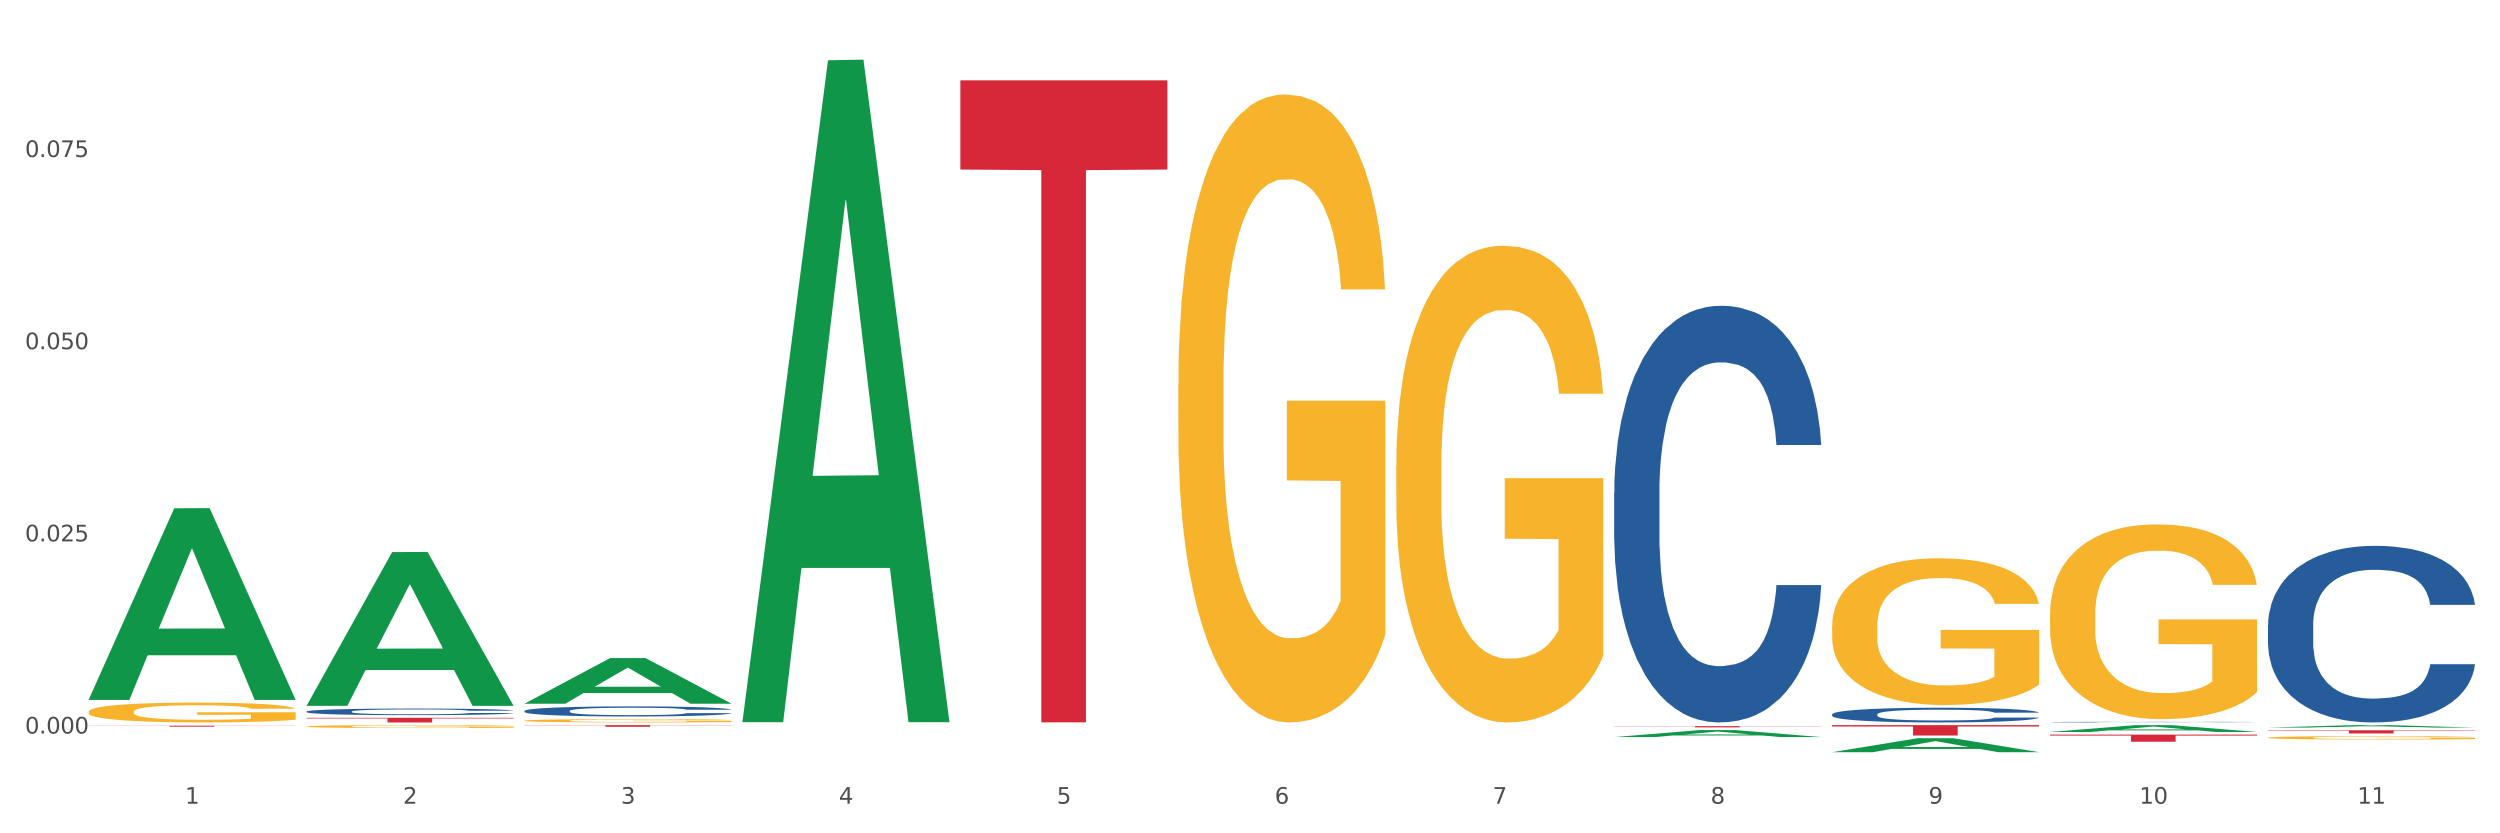 <?xml version="1.0" encoding="utf-8" standalone="no"?>
<!DOCTYPE svg PUBLIC "-//W3C//DTD SVG 1.1//EN"
  "http://www.w3.org/Graphics/SVG/1.1/DTD/svg11.dtd">
<svg xmlns:xlink="http://www.w3.org/1999/xlink" width="1080pt" height="360pt" viewBox="0 0 1080 360" xmlns="http://www.w3.org/2000/svg" version="1.1">
 <rect x="0" y="0" width="1080" height="360" fill="#333333" stroke="none"/>
 <defs>
  <style type="text/css">*{stroke-linejoin: round; stroke-linecap: butt}</style>
 </defs>
 <g id="figure_1">
  <g id="patch_1">
   <path d="M 0 360 
L 1080 360 
L 1080 0 
L 0 0 
z
" style="fill: #ffffff; stroke: #ffffff; stroke-linejoin: miter"/>
  </g>
  <g id="axes_1">
   <g id="matplotlib.axis_1">
    <g id="xtick_1">
     <g id="text_1">
      <!-- 1 -->
      <g style="fill: #4d4d4d" transform="translate(79.949 347.204) scale(0.096 -0.096)">
       <defs>
        <path id="DejaVuSans-31" d="M 794 531 
L 1825 531 
L 1825 4091 
L 703 3866 
L 703 4441 
L 1819 4666 
L 2450 4666 
L 2450 531 
L 3481 531 
L 3481 0 
L 794 0 
L 794 531 
z
" transform="scale(0.016)"/>
       </defs>
       <use xlink:href="#DejaVuSans-31"/>
      </g>
     </g>
    </g>
    <g id="xtick_2">
     <g id="text_2">
      <!-- 2 -->
      <g style="fill: #4d4d4d" transform="translate(174.097 347.204) scale(0.096 -0.096)">
       <defs>
        <path id="DejaVuSans-32" d="M 1228 531 
L 3431 531 
L 3431 0 
L 469 0 
L 469 531 
Q 828 903 1448 1529 
Q 2069 2156 2228 2338 
Q 2531 2678 2651 2914 
Q 2772 3150 2772 3378 
Q 2772 3750 2511 3984 
Q 2250 4219 1831 4219 
Q 1534 4219 1204 4116 
Q 875 4013 500 3803 
L 500 4441 
Q 881 4594 1212 4672 
Q 1544 4750 1819 4750 
Q 2544 4750 2975 4387 
Q 3406 4025 3406 3419 
Q 3406 3131 3298 2873 
Q 3191 2616 2906 2266 
Q 2828 2175 2409 1742 
Q 1991 1309 1228 531 
z
" transform="scale(0.016)"/>
       </defs>
       <use xlink:href="#DejaVuSans-32"/>
      </g>
     </g>
    </g>
    <g id="xtick_3">
     <g id="text_3">
      <!-- 3 -->
      <g style="fill: #4d4d4d" transform="translate(268.244 347.204) scale(0.096 -0.096)">
       <defs>
        <path id="DejaVuSans-33" d="M 2597 2516 
Q 3050 2419 3304 2112 
Q 3559 1806 3559 1356 
Q 3559 666 3084 287 
Q 2609 -91 1734 -91 
Q 1441 -91 1130 -33 
Q 819 25 488 141 
L 488 750 
Q 750 597 1062 519 
Q 1375 441 1716 441 
Q 2309 441 2620 675 
Q 2931 909 2931 1356 
Q 2931 1769 2642 2001 
Q 2353 2234 1838 2234 
L 1294 2234 
L 1294 2753 
L 1863 2753 
Q 2328 2753 2575 2939 
Q 2822 3125 2822 3475 
Q 2822 3834 2567 4026 
Q 2313 4219 1838 4219 
Q 1578 4219 1281 4162 
Q 984 4106 628 3988 
L 628 4550 
Q 988 4650 1302 4700 
Q 1616 4750 1894 4750 
Q 2613 4750 3031 4423 
Q 3450 4097 3450 3541 
Q 3450 3153 3228 2886 
Q 3006 2619 2597 2516 
z
" transform="scale(0.016)"/>
       </defs>
       <use xlink:href="#DejaVuSans-33"/>
      </g>
     </g>
    </g>
    <g id="xtick_4">
     <g id="text_4">
      <!-- 4 -->
      <g style="fill: #4d4d4d" transform="translate(362.392 347.204) scale(0.096 -0.096)">
       <defs>
        <path id="DejaVuSans-34" d="M 2419 4116 
L 825 1625 
L 2419 1625 
L 2419 4116 
z
M 2253 4666 
L 3047 4666 
L 3047 1625 
L 3713 1625 
L 3713 1100 
L 3047 1100 
L 3047 0 
L 2419 0 
L 2419 1100 
L 313 1100 
L 313 1709 
L 2253 4666 
z
" transform="scale(0.016)"/>
       </defs>
       <use xlink:href="#DejaVuSans-34"/>
      </g>
     </g>
    </g>
    <g id="xtick_5">
     <g id="text_5">
      <!-- 5 -->
      <g style="fill: #4d4d4d" transform="translate(456.54 347.204) scale(0.096 -0.096)">
       <defs>
        <path id="DejaVuSans-35" d="M 691 4666 
L 3169 4666 
L 3169 4134 
L 1269 4134 
L 1269 2991 
Q 1406 3038 1543 3061 
Q 1681 3084 1819 3084 
Q 2600 3084 3056 2656 
Q 3513 2228 3513 1497 
Q 3513 744 3044 326 
Q 2575 -91 1722 -91 
Q 1428 -91 1123 -41 
Q 819 9 494 109 
L 494 744 
Q 775 591 1075 516 
Q 1375 441 1709 441 
Q 2250 441 2565 725 
Q 2881 1009 2881 1497 
Q 2881 1984 2565 2268 
Q 2250 2553 1709 2553 
Q 1456 2553 1204 2497 
Q 953 2441 691 2322 
L 691 4666 
z
" transform="scale(0.016)"/>
       </defs>
       <use xlink:href="#DejaVuSans-35"/>
      </g>
     </g>
    </g>
    <g id="xtick_6">
     <g id="text_6">
      <!-- 6 -->
      <g style="fill: #4d4d4d" transform="translate(550.688 347.204) scale(0.096 -0.096)">
       <defs>
        <path id="DejaVuSans-36" d="M 2113 2584 
Q 1688 2584 1439 2293 
Q 1191 2003 1191 1497 
Q 1191 994 1439 701 
Q 1688 409 2113 409 
Q 2538 409 2786 701 
Q 3034 994 3034 1497 
Q 3034 2003 2786 2293 
Q 2538 2584 2113 2584 
z
M 3366 4563 
L 3366 3988 
Q 3128 4100 2886 4159 
Q 2644 4219 2406 4219 
Q 1781 4219 1451 3797 
Q 1122 3375 1075 2522 
Q 1259 2794 1537 2939 
Q 1816 3084 2150 3084 
Q 2853 3084 3261 2657 
Q 3669 2231 3669 1497 
Q 3669 778 3244 343 
Q 2819 -91 2113 -91 
Q 1303 -91 875 529 
Q 447 1150 447 2328 
Q 447 3434 972 4092 
Q 1497 4750 2381 4750 
Q 2619 4750 2861 4703 
Q 3103 4656 3366 4563 
z
" transform="scale(0.016)"/>
       </defs>
       <use xlink:href="#DejaVuSans-36"/>
      </g>
     </g>
    </g>
    <g id="xtick_7">
     <g id="text_7">
      <!-- 7 -->
      <g style="fill: #4d4d4d" transform="translate(644.835 347.204) scale(0.096 -0.096)">
       <defs>
        <path id="DejaVuSans-37" d="M 525 4666 
L 3525 4666 
L 3525 4397 
L 1831 0 
L 1172 0 
L 2766 4134 
L 525 4134 
L 525 4666 
z
" transform="scale(0.016)"/>
       </defs>
       <use xlink:href="#DejaVuSans-37"/>
      </g>
     </g>
    </g>
    <g id="xtick_8">
     <g id="text_8">
      <!-- 8 -->
      <g style="fill: #4d4d4d" transform="translate(738.983 347.204) scale(0.096 -0.096)">
       <defs>
        <path id="DejaVuSans-38" d="M 2034 2216 
Q 1584 2216 1326 1975 
Q 1069 1734 1069 1313 
Q 1069 891 1326 650 
Q 1584 409 2034 409 
Q 2484 409 2743 651 
Q 3003 894 3003 1313 
Q 3003 1734 2745 1975 
Q 2488 2216 2034 2216 
z
M 1403 2484 
Q 997 2584 770 2862 
Q 544 3141 544 3541 
Q 544 4100 942 4425 
Q 1341 4750 2034 4750 
Q 2731 4750 3128 4425 
Q 3525 4100 3525 3541 
Q 3525 3141 3298 2862 
Q 3072 2584 2669 2484 
Q 3125 2378 3379 2068 
Q 3634 1759 3634 1313 
Q 3634 634 3220 271 
Q 2806 -91 2034 -91 
Q 1263 -91 848 271 
Q 434 634 434 1313 
Q 434 1759 690 2068 
Q 947 2378 1403 2484 
z
M 1172 3481 
Q 1172 3119 1398 2916 
Q 1625 2713 2034 2713 
Q 2441 2713 2670 2916 
Q 2900 3119 2900 3481 
Q 2900 3844 2670 4047 
Q 2441 4250 2034 4250 
Q 1625 4250 1398 4047 
Q 1172 3844 1172 3481 
z
" transform="scale(0.016)"/>
       </defs>
       <use xlink:href="#DejaVuSans-38"/>
      </g>
     </g>
    </g>
    <g id="xtick_9">
     <g id="text_9">
      <!-- 9 -->
      <g style="fill: #4d4d4d" transform="translate(833.131 347.204) scale(0.096 -0.096)">
       <defs>
        <path id="DejaVuSans-39" d="M 703 97 
L 703 672 
Q 941 559 1184 500 
Q 1428 441 1663 441 
Q 2288 441 2617 861 
Q 2947 1281 2994 2138 
Q 2813 1869 2534 1725 
Q 2256 1581 1919 1581 
Q 1219 1581 811 2004 
Q 403 2428 403 3163 
Q 403 3881 828 4315 
Q 1253 4750 1959 4750 
Q 2769 4750 3195 4129 
Q 3622 3509 3622 2328 
Q 3622 1225 3098 567 
Q 2575 -91 1691 -91 
Q 1453 -91 1209 -44 
Q 966 3 703 97 
z
M 1959 2075 
Q 2384 2075 2632 2365 
Q 2881 2656 2881 3163 
Q 2881 3666 2632 3958 
Q 2384 4250 1959 4250 
Q 1534 4250 1286 3958 
Q 1038 3666 1038 3163 
Q 1038 2656 1286 2365 
Q 1534 2075 1959 2075 
z
" transform="scale(0.016)"/>
       </defs>
       <use xlink:href="#DejaVuSans-39"/>
      </g>
     </g>
    </g>
    <g id="xtick_10">
     <g id="text_10">
      <!-- 10 -->
      <g style="fill: #4d4d4d" transform="translate(924.224 347.204) scale(0.096 -0.096)">
       <defs>
        <path id="DejaVuSans-30" d="M 2034 4250 
Q 1547 4250 1301 3770 
Q 1056 3291 1056 2328 
Q 1056 1369 1301 889 
Q 1547 409 2034 409 
Q 2525 409 2770 889 
Q 3016 1369 3016 2328 
Q 3016 3291 2770 3770 
Q 2525 4250 2034 4250 
z
M 2034 4750 
Q 2819 4750 3233 4129 
Q 3647 3509 3647 2328 
Q 3647 1150 3233 529 
Q 2819 -91 2034 -91 
Q 1250 -91 836 529 
Q 422 1150 422 2328 
Q 422 3509 836 4129 
Q 1250 4750 2034 4750 
z
" transform="scale(0.016)"/>
       </defs>
       <use xlink:href="#DejaVuSans-31"/>
       <use xlink:href="#DejaVuSans-30" transform="translate(63.623 0)"/>
      </g>
     </g>
    </g>
    <g id="xtick_11">
     <g id="text_11">
      <!-- 11 -->
      <g style="fill: #4d4d4d" transform="translate(1018.372 347.204) scale(0.096 -0.096)">
       <use xlink:href="#DejaVuSans-31"/>
       <use xlink:href="#DejaVuSans-31" transform="translate(63.623 0)"/>
      </g>
     </g>
    </g>
    <g id="xtick_12"/>
    <g id="xtick_13"/>
    <g id="xtick_14"/>
    <g id="xtick_15"/>
    <g id="xtick_16"/>
    <g id="xtick_17"/>
    <g id="xtick_18"/>
    <g id="xtick_19"/>
    <g id="xtick_20"/>
    <g id="xtick_21"/>
   </g>
   <g id="matplotlib.axis_2">
    <g id="ytick_1">
     <g id="text_12">
      <!-- 0.000 -->
      <g style="fill: #4d4d4d" transform="translate(10.8 316.892) scale(0.096 -0.096)">
       <defs>
        <path id="DejaVuSans-2e" d="M 684 794 
L 1344 794 
L 1344 0 
L 684 0 
L 684 794 
z
" transform="scale(0.016)"/>
       </defs>
       <use xlink:href="#DejaVuSans-30"/>
       <use xlink:href="#DejaVuSans-2e" transform="translate(63.623 0)"/>
       <use xlink:href="#DejaVuSans-30" transform="translate(95.41 0)"/>
       <use xlink:href="#DejaVuSans-30" transform="translate(159.033 0)"/>
       <use xlink:href="#DejaVuSans-30" transform="translate(222.656 0)"/>
      </g>
     </g>
    </g>
    <g id="ytick_2">
     <g id="text_13">
      <!-- 0.025 -->
      <g style="fill: #4d4d4d" transform="translate(10.8 233.872) scale(0.096 -0.096)">
       <use xlink:href="#DejaVuSans-30"/>
       <use xlink:href="#DejaVuSans-2e" transform="translate(63.623 0)"/>
       <use xlink:href="#DejaVuSans-30" transform="translate(95.41 0)"/>
       <use xlink:href="#DejaVuSans-32" transform="translate(159.033 0)"/>
       <use xlink:href="#DejaVuSans-35" transform="translate(222.656 0)"/>
      </g>
     </g>
    </g>
    <g id="ytick_3">
     <g id="text_14">
      <!-- 0.050 -->
      <g style="fill: #4d4d4d" transform="translate(10.8 150.852) scale(0.096 -0.096)">
       <use xlink:href="#DejaVuSans-30"/>
       <use xlink:href="#DejaVuSans-2e" transform="translate(63.623 0)"/>
       <use xlink:href="#DejaVuSans-30" transform="translate(95.41 0)"/>
       <use xlink:href="#DejaVuSans-35" transform="translate(159.033 0)"/>
       <use xlink:href="#DejaVuSans-30" transform="translate(222.656 0)"/>
      </g>
     </g>
    </g>
    <g id="ytick_4">
     <g id="text_15">
      <!-- 0.075 -->
      <g style="fill: #4d4d4d" transform="translate(10.8 67.831) scale(0.096 -0.096)">
       <use xlink:href="#DejaVuSans-30"/>
       <use xlink:href="#DejaVuSans-2e" transform="translate(63.623 0)"/>
       <use xlink:href="#DejaVuSans-30" transform="translate(95.41 0)"/>
       <use xlink:href="#DejaVuSans-37" transform="translate(159.033 0)"/>
       <use xlink:href="#DejaVuSans-35" transform="translate(222.656 0)"/>
      </g>
     </g>
    </g>
    <g id="ytick_5"/>
    <g id="ytick_6"/>
    <g id="ytick_7"/>
    <g id="ytick_8"/>
   </g>
   <g id="PolyCollection_1">
    <path d="M 38.283 302.218 
L 38.375 302.14 
L 75.258 219.578 
L 90.564 219.5 
L 127.723 302.373 
L 110.02 302.373 
L 101.998 283.075 
L 63.916 283.075 
L 63.64 283.386 
L 55.894 302.373 
L 38.283 302.373 
L 38.283 302.218 
L 68.711 271.558 
L 97.203 271.481 
L 83.095 237.164 
L 82.911 237.008 
L 82.727 237.242 
L 68.619 271.481 
L 68.711 271.558 
L 38.283 302.218 
z
" clip-path="url(#p2a26513212)" style="fill: #109648"/>
    <path d="M 885.612 317.361 
L 975.052 317.361 
L 975.052 317.789 
L 939.87 317.792 
L 939.87 320.44 
L 920.583 320.44 
L 920.583 317.792 
L 885.612 317.789 
L 885.612 317.364 
L 885.612 317.361 
z
" clip-path="url(#p2a26513212)" style="fill: #d62839"/>
    <path d="M 791.464 313.245 
L 880.905 313.245 
L 880.905 313.87 
L 845.722 313.874 
L 845.722 317.744 
L 826.435 317.744 
L 826.435 313.874 
L 791.464 313.87 
L 791.464 313.249 
L 791.464 313.245 
z
" clip-path="url(#p2a26513212)" style="fill: #d62839"/>
    <path d="M 697.317 313.695 
L 786.757 313.695 
L 786.757 313.771 
L 751.574 313.772 
L 751.574 314.245 
L 732.287 314.245 
L 732.287 313.772 
L 697.317 313.771 
L 697.317 313.695 
L 697.317 313.695 
z
" clip-path="url(#p2a26513212)" style="fill: #d62839"/>
    <path d="M 414.874 34.697 
L 504.314 34.697 
L 504.314 73.24 
L 469.131 73.5 
L 469.131 312.049 
L 449.844 312.049 
L 449.844 73.5 
L 414.874 73.24 
L 414.874 34.958 
L 414.874 34.697 
z
" clip-path="url(#p2a26513212)" style="fill: #d62839"/>
    <path d="M 226.578 313.245 
L 316.019 313.245 
L 316.019 313.345 
L 280.836 313.346 
L 280.836 313.964 
L 261.549 313.964 
L 261.549 313.346 
L 226.578 313.345 
L 226.578 313.246 
L 226.578 313.245 
z
" clip-path="url(#p2a26513212)" style="fill: #d62839"/>
    <path d="M 132.431 310.103 
L 221.871 310.103 
L 221.871 310.379 
L 186.688 310.381 
L 186.688 312.095 
L 167.401 312.095 
L 167.401 310.381 
L 132.431 310.379 
L 132.431 310.104 
L 132.431 310.103 
z
" clip-path="url(#p2a26513212)" style="fill: #d62839"/>
    <path d="M 38.283 313.495 
L 127.723 313.495 
L 127.723 313.555 
L 92.541 313.555 
L 92.541 313.924 
L 73.254 313.924 
L 73.254 313.555 
L 38.283 313.555 
L 38.283 313.495 
L 38.283 313.495 
z
" clip-path="url(#p2a26513212)" style="fill: #d62839"/>
    <path d="M 132.431 307.38 
L 132.536 307.377 
L 132.536 307.304 
L 132.854 307.205 
L 134.016 307.022 
L 135.497 306.884 
L 138.034 306.722 
L 139.408 306.654 
L 141.206 306.579 
L 144.906 306.456 
L 149.135 306.352 
L 152.095 306.294 
L 154.315 306.258 
L 159.284 306.193 
L 162.138 306.164 
L 165.099 306.14 
L 167.636 306.125 
L 171.865 306.107 
L 175.248 306.099 
L 179.16 306.096 
L 182.437 306.099 
L 186.771 306.109 
L 193.115 306.14 
L 195.546 306.159 
L 198.824 306.19 
L 202.207 306.232 
L 204.956 306.273 
L 208.127 306.333 
L 211.405 306.412 
L 214.576 306.511 
L 216.796 306.602 
L 218.594 306.699 
L 220.179 306.816 
L 221.342 306.944 
L 221.871 307.051 
L 202.524 307.051 
L 201.995 306.954 
L 200.938 306.85 
L 199.881 306.78 
L 198.718 306.722 
L 196.921 306.657 
L 195.335 306.615 
L 192.692 306.566 
L 190.26 306.534 
L 188.252 306.516 
L 185.82 306.5 
L 180.64 306.485 
L 176.939 306.485 
L 174.614 306.49 
L 171.759 306.503 
L 169.327 306.521 
L 166.473 306.553 
L 164.253 306.587 
L 162.033 306.631 
L 160.764 306.662 
L 158.861 306.72 
L 157.592 306.767 
L 155.901 306.847 
L 154.949 306.905 
L 153.258 307.053 
L 152.518 307.163 
L 152.201 307.239 
L 151.989 307.322 
L 151.989 307.729 
L 152.623 307.912 
L 153.152 307.99 
L 153.998 308.079 
L 155.584 308.193 
L 157.91 308.306 
L 160.341 308.387 
L 162.35 308.436 
L 164.253 308.473 
L 166.156 308.501 
L 168.482 308.527 
L 170.385 308.543 
L 173.239 308.559 
L 176.622 308.567 
L 179.265 308.567 
L 184.657 308.553 
L 187.089 308.54 
L 189.414 308.522 
L 191.952 308.493 
L 193.961 308.462 
L 195.123 308.439 
L 197.026 308.389 
L 198.507 308.337 
L 199.775 308.277 
L 200.621 308.225 
L 201.572 308.147 
L 202.313 308.058 
L 202.524 308.011 
L 221.871 308.011 
L 221.448 308.105 
L 220.708 308.196 
L 219.228 308.319 
L 218.065 308.389 
L 216.268 308.475 
L 214.365 308.548 
L 211.722 308.629 
L 209.29 308.689 
L 206.753 308.741 
L 204.004 308.788 
L 199.035 308.853 
L 197.238 308.872 
L 193.432 308.903 
L 190.472 308.921 
L 186.137 308.94 
L 181.697 308.95 
L 177.045 308.953 
L 172.922 308.947 
L 168.376 308.932 
L 165.521 308.916 
L 162.35 308.893 
L 158.65 308.856 
L 155.161 308.812 
L 151.883 308.76 
L 148.817 308.7 
L 145.963 308.632 
L 142.263 308.52 
L 139.514 308.41 
L 137.505 308.308 
L 136.131 308.222 
L 134.757 308.113 
L 134.016 308.037 
L 132.854 307.854 
L 132.431 307.685 
L 132.431 307.38 
z
" clip-path="url(#p2a26513212)" style="fill: #255c99"/>
    <path d="M 226.578 307.116 
L 226.684 307.112 
L 226.684 307.001 
L 227.001 306.85 
L 228.164 306.571 
L 229.644 306.36 
L 232.182 306.113 
L 233.556 306.01 
L 235.353 305.894 
L 239.053 305.707 
L 243.282 305.548 
L 246.243 305.46 
L 248.463 305.405 
L 253.432 305.305 
L 256.286 305.261 
L 259.246 305.226 
L 261.784 305.202 
L 266.012 305.174 
L 269.396 305.162 
L 273.307 305.158 
L 276.585 305.162 
L 280.919 305.178 
L 287.262 305.226 
L 289.694 305.253 
L 292.971 305.301 
L 296.354 305.365 
L 299.103 305.429 
L 302.275 305.52 
L 305.552 305.639 
L 308.724 305.791 
L 310.944 305.93 
L 312.741 306.077 
L 314.327 306.256 
L 315.49 306.451 
L 316.019 306.615 
L 296.672 306.615 
L 296.143 306.467 
L 295.086 306.308 
L 294.029 306.201 
L 292.866 306.113 
L 291.068 306.014 
L 289.483 305.95 
L 286.84 305.874 
L 284.408 305.827 
L 282.399 305.799 
L 279.968 305.775 
L 274.787 305.751 
L 271.087 305.751 
L 268.761 305.759 
L 265.907 305.779 
L 263.475 305.807 
L 260.621 305.854 
L 258.4 305.906 
L 256.18 305.974 
L 254.912 306.022 
L 253.009 306.109 
L 251.74 306.181 
L 250.048 306.304 
L 249.097 306.392 
L 247.405 306.619 
L 246.665 306.786 
L 246.348 306.901 
L 246.137 307.029 
L 246.137 307.65 
L 246.771 307.928 
L 247.3 308.048 
L 248.146 308.183 
L 249.731 308.358 
L 252.057 308.529 
L 254.489 308.653 
L 256.497 308.728 
L 258.4 308.784 
L 260.303 308.828 
L 262.629 308.868 
L 264.532 308.892 
L 267.387 308.915 
L 270.77 308.927 
L 273.413 308.927 
L 278.805 308.907 
L 281.236 308.888 
L 283.562 308.86 
L 286.099 308.816 
L 288.108 308.768 
L 289.271 308.732 
L 291.174 308.657 
L 292.654 308.577 
L 293.923 308.486 
L 294.769 308.406 
L 295.72 308.286 
L 296.46 308.151 
L 296.672 308.08 
L 316.019 308.08 
L 315.596 308.223 
L 314.856 308.362 
L 313.376 308.549 
L 312.213 308.657 
L 310.415 308.788 
L 308.512 308.899 
L 305.869 309.023 
L 303.438 309.114 
L 300.9 309.194 
L 298.152 309.266 
L 293.183 309.365 
L 291.386 309.393 
L 287.58 309.441 
L 284.619 309.469 
L 280.285 309.497 
L 275.845 309.512 
L 271.193 309.516 
L 267.07 309.508 
L 262.524 309.485 
L 259.669 309.461 
L 256.497 309.425 
L 252.797 309.369 
L 249.308 309.302 
L 246.031 309.222 
L 242.965 309.13 
L 240.111 309.027 
L 236.41 308.856 
L 233.662 308.689 
L 231.653 308.533 
L 230.279 308.402 
L 228.904 308.235 
L 228.164 308.119 
L 227.001 307.841 
L 226.578 307.582 
L 226.578 307.116 
z
" clip-path="url(#p2a26513212)" style="fill: #255c99"/>
    <path d="M 697.317 212.966 
L 697.422 212.801 
L 697.422 208.198 
L 697.74 201.951 
L 698.903 190.444 
L 700.383 181.731 
L 702.92 171.538 
L 704.294 167.264 
L 706.092 162.497 
L 709.792 154.77 
L 714.021 148.195 
L 716.981 144.578 
L 719.201 142.276 
L 724.17 138.166 
L 727.024 136.358 
L 729.985 134.879 
L 732.522 133.892 
L 736.751 132.741 
L 740.134 132.248 
L 744.046 132.084 
L 747.323 132.248 
L 751.657 132.906 
L 758.001 134.879 
L 760.432 136.029 
L 763.71 138.002 
L 767.093 140.632 
L 769.842 143.263 
L 773.013 147.044 
L 776.291 151.976 
L 779.462 158.223 
L 781.682 163.976 
L 783.48 170.059 
L 785.065 177.457 
L 786.228 185.512 
L 786.757 192.252 
L 767.41 192.252 
L 766.881 186.169 
L 765.824 179.594 
L 764.767 175.155 
L 763.604 171.538 
L 761.807 167.429 
L 760.221 164.798 
L 757.578 161.675 
L 755.146 159.702 
L 753.138 158.551 
L 750.706 157.565 
L 745.526 156.579 
L 741.825 156.579 
L 739.5 156.907 
L 736.645 157.729 
L 734.213 158.88 
L 731.359 160.853 
L 729.139 162.99 
L 726.919 165.785 
L 725.65 167.757 
L 723.747 171.374 
L 722.478 174.333 
L 720.787 179.429 
L 719.835 183.046 
L 718.144 192.416 
L 717.404 199.321 
L 717.087 204.088 
L 716.875 209.349 
L 716.875 234.994 
L 717.509 246.502 
L 718.038 251.434 
L 718.884 257.023 
L 720.47 264.257 
L 722.796 271.325 
L 725.227 276.422 
L 727.236 279.545 
L 729.139 281.847 
L 731.042 283.655 
L 733.368 285.299 
L 735.271 286.285 
L 738.125 287.272 
L 741.508 287.765 
L 744.151 287.765 
L 749.543 286.943 
L 751.975 286.121 
L 754.301 284.97 
L 756.838 283.162 
L 758.847 281.189 
L 760.009 279.71 
L 761.912 276.586 
L 763.393 273.298 
L 764.661 269.517 
L 765.507 266.229 
L 766.458 261.297 
L 767.199 255.708 
L 767.41 252.749 
L 786.757 252.749 
L 786.334 258.667 
L 785.594 264.421 
L 784.114 272.147 
L 782.951 276.586 
L 781.154 282.011 
L 779.251 286.614 
L 776.608 291.71 
L 774.176 295.491 
L 771.639 298.779 
L 768.89 301.738 
L 763.921 305.848 
L 762.124 306.999 
L 758.318 308.972 
L 755.358 310.122 
L 751.023 311.273 
L 746.583 311.931 
L 741.931 312.095 
L 737.808 311.766 
L 733.262 310.78 
L 730.407 309.794 
L 727.236 308.314 
L 723.536 306.013 
L 720.047 303.218 
L 716.769 299.93 
L 713.704 296.149 
L 710.849 291.875 
L 707.149 284.806 
L 704.4 277.901 
L 702.391 271.49 
L 701.017 266.065 
L 699.643 259.16 
L 698.903 254.393 
L 697.74 242.885 
L 697.317 232.2 
L 697.317 212.966 
z
" clip-path="url(#p2a26513212)" style="fill: #255c99"/>
    <path d="M 791.464 308.593 
L 791.57 308.588 
L 791.57 308.425 
L 791.887 308.204 
L 793.05 307.798 
L 794.53 307.49 
L 797.068 307.13 
L 798.442 306.979 
L 800.239 306.811 
L 803.939 306.538 
L 808.168 306.305 
L 811.129 306.178 
L 813.349 306.096 
L 818.318 305.951 
L 821.172 305.887 
L 824.132 305.835 
L 826.67 305.8 
L 830.898 305.759 
L 834.282 305.742 
L 838.193 305.736 
L 841.471 305.742 
L 845.805 305.765 
L 852.148 305.835 
L 854.58 305.876 
L 857.857 305.945 
L 861.24 306.038 
L 863.989 306.131 
L 867.161 306.265 
L 870.438 306.439 
L 873.61 306.66 
L 875.83 306.863 
L 877.627 307.078 
L 879.213 307.339 
L 880.376 307.624 
L 880.905 307.862 
L 861.558 307.862 
L 861.029 307.647 
L 859.972 307.415 
L 858.915 307.258 
L 857.752 307.13 
L 855.954 306.985 
L 854.369 306.892 
L 851.726 306.782 
L 849.294 306.712 
L 847.285 306.671 
L 844.854 306.636 
L 839.673 306.602 
L 835.973 306.602 
L 833.647 306.613 
L 830.793 306.642 
L 828.361 306.683 
L 825.507 306.752 
L 823.287 306.828 
L 821.066 306.927 
L 819.798 306.996 
L 817.895 307.124 
L 816.626 307.229 
L 814.935 307.409 
L 813.983 307.536 
L 812.291 307.867 
L 811.551 308.111 
L 811.234 308.28 
L 811.023 308.466 
L 811.023 309.372 
L 811.657 309.778 
L 812.186 309.952 
L 813.032 310.15 
L 814.617 310.405 
L 816.943 310.655 
L 819.375 310.835 
L 821.384 310.945 
L 823.287 311.027 
L 825.189 311.09 
L 827.515 311.149 
L 829.418 311.183 
L 832.273 311.218 
L 835.656 311.236 
L 838.299 311.236 
L 843.691 311.207 
L 846.122 311.178 
L 848.448 311.137 
L 850.986 311.073 
L 852.994 311.003 
L 854.157 310.951 
L 856.06 310.841 
L 857.54 310.725 
L 858.809 310.591 
L 859.655 310.475 
L 860.606 310.301 
L 861.346 310.103 
L 861.558 309.999 
L 880.905 309.999 
L 880.482 310.208 
L 879.742 310.411 
L 878.262 310.684 
L 877.099 310.841 
L 875.301 311.032 
L 873.398 311.195 
L 870.755 311.375 
L 868.324 311.509 
L 865.787 311.625 
L 863.038 311.729 
L 858.069 311.874 
L 856.272 311.915 
L 852.466 311.985 
L 849.505 312.025 
L 845.171 312.066 
L 840.731 312.089 
L 836.079 312.095 
L 831.956 312.083 
L 827.41 312.049 
L 824.555 312.014 
L 821.384 311.962 
L 817.683 311.88 
L 814.194 311.782 
L 810.917 311.665 
L 807.851 311.532 
L 804.997 311.381 
L 801.296 311.131 
L 798.548 310.887 
L 796.539 310.661 
L 795.165 310.469 
L 793.79 310.225 
L 793.05 310.057 
L 791.887 309.65 
L 791.464 309.273 
L 791.464 308.593 
z
" clip-path="url(#p2a26513212)" style="fill: #255c99"/>
    <path d="M 885.612 311.95 
L 885.718 311.95 
L 885.718 311.943 
L 886.035 311.934 
L 887.198 311.917 
L 888.678 311.904 
L 891.215 311.889 
L 892.59 311.883 
L 894.387 311.876 
L 898.087 311.865 
L 902.316 311.855 
L 905.276 311.85 
L 907.496 311.847 
L 912.465 311.841 
L 915.32 311.838 
L 918.28 311.836 
L 920.817 311.834 
L 925.046 311.833 
L 928.429 311.832 
L 932.341 311.832 
L 935.618 311.832 
L 939.953 311.833 
L 946.296 311.836 
L 948.728 311.838 
L 952.005 311.84 
L 955.388 311.844 
L 958.137 311.848 
L 961.309 311.854 
L 964.586 311.861 
L 967.758 311.87 
L 969.978 311.878 
L 971.775 311.887 
L 973.361 311.898 
L 974.524 311.91 
L 975.052 311.92 
L 955.705 311.92 
L 955.177 311.911 
L 954.119 311.901 
L 953.062 311.895 
L 951.899 311.889 
L 950.102 311.883 
L 948.516 311.88 
L 945.873 311.875 
L 943.442 311.872 
L 941.433 311.87 
L 939.001 311.869 
L 933.821 311.868 
L 930.121 311.868 
L 927.795 311.868 
L 924.94 311.869 
L 922.509 311.871 
L 919.654 311.874 
L 917.434 311.877 
L 915.214 311.881 
L 913.945 311.884 
L 912.042 311.889 
L 910.774 311.894 
L 909.082 311.901 
L 908.131 311.906 
L 906.439 311.92 
L 905.699 311.93 
L 905.382 311.937 
L 905.17 311.945 
L 905.17 311.982 
L 905.805 311.999 
L 906.333 312.006 
L 907.179 312.015 
L 908.765 312.025 
L 911.091 312.035 
L 913.522 312.043 
L 915.531 312.047 
L 917.434 312.051 
L 919.337 312.054 
L 921.663 312.056 
L 923.566 312.057 
L 926.42 312.059 
L 929.804 312.06 
L 932.447 312.06 
L 937.838 312.058 
L 940.27 312.057 
L 942.596 312.055 
L 945.133 312.053 
L 947.142 312.05 
L 948.305 312.048 
L 950.208 312.043 
L 951.688 312.038 
L 952.957 312.033 
L 953.802 312.028 
L 954.754 312.021 
L 955.494 312.013 
L 955.705 312.008 
L 975.052 312.008 
L 974.629 312.017 
L 973.889 312.025 
L 972.409 312.037 
L 971.246 312.043 
L 969.449 312.051 
L 967.546 312.058 
L 964.903 312.065 
L 962.471 312.071 
L 959.934 312.076 
L 957.185 312.08 
L 952.217 312.086 
L 950.419 312.088 
L 946.613 312.091 
L 943.653 312.092 
L 939.319 312.094 
L 934.878 312.095 
L 930.226 312.095 
L 926.103 312.095 
L 921.557 312.093 
L 918.703 312.092 
L 915.531 312.09 
L 911.831 312.086 
L 908.342 312.082 
L 905.065 312.077 
L 901.999 312.072 
L 899.144 312.066 
L 895.444 312.055 
L 892.695 312.045 
L 890.687 312.036 
L 889.312 312.028 
L 887.938 312.018 
L 887.198 312.011 
L 886.035 311.994 
L 885.612 311.978 
L 885.612 311.95 
z
" clip-path="url(#p2a26513212)" style="fill: #255c99"/>
    <path d="M 979.76 270.076 
L 979.865 270.007 
L 979.865 268.055 
L 980.183 265.407 
L 981.346 260.53 
L 982.826 256.836 
L 985.363 252.516 
L 986.737 250.704 
L 988.535 248.684 
L 992.235 245.408 
L 996.464 242.621 
L 999.424 241.088 
L 1001.644 240.113 
L 1006.613 238.37 
L 1009.467 237.604 
L 1012.428 236.977 
L 1014.965 236.559 
L 1019.194 236.071 
L 1022.577 235.862 
L 1026.489 235.792 
L 1029.766 235.862 
L 1034.101 236.141 
L 1040.444 236.977 
L 1042.875 237.465 
L 1046.153 238.301 
L 1049.536 239.416 
L 1052.285 240.531 
L 1055.456 242.133 
L 1058.734 244.224 
L 1061.905 246.872 
L 1064.125 249.311 
L 1065.923 251.889 
L 1067.508 255.025 
L 1068.671 258.439 
L 1069.2 261.296 
L 1049.853 261.296 
L 1049.324 258.718 
L 1048.267 255.931 
L 1047.21 254.049 
L 1046.047 252.516 
L 1044.25 250.774 
L 1042.664 249.659 
L 1040.021 248.335 
L 1037.589 247.499 
L 1035.581 247.011 
L 1033.149 246.593 
L 1027.969 246.175 
L 1024.268 246.175 
L 1021.943 246.314 
L 1019.088 246.663 
L 1016.656 247.151 
L 1013.802 247.987 
L 1011.582 248.893 
L 1009.362 250.077 
L 1008.093 250.913 
L 1006.19 252.446 
L 1004.921 253.701 
L 1003.23 255.861 
L 1002.278 257.394 
L 1000.587 261.366 
L 999.847 264.293 
L 999.53 266.313 
L 999.318 268.543 
L 999.318 279.414 
L 999.952 284.292 
L 1000.481 286.382 
L 1001.327 288.751 
L 1002.913 291.817 
L 1005.239 294.814 
L 1007.67 296.974 
L 1009.679 298.298 
L 1011.582 299.273 
L 1013.485 300.04 
L 1015.811 300.737 
L 1017.714 301.155 
L 1020.568 301.573 
L 1023.951 301.782 
L 1026.594 301.782 
L 1031.986 301.434 
L 1034.418 301.085 
L 1036.744 300.597 
L 1039.281 299.831 
L 1041.29 298.995 
L 1042.452 298.368 
L 1044.355 297.044 
L 1045.836 295.65 
L 1047.104 294.047 
L 1047.95 292.654 
L 1048.901 290.563 
L 1049.642 288.194 
L 1049.853 286.94 
L 1069.2 286.94 
L 1068.777 289.448 
L 1068.037 291.887 
L 1066.557 295.162 
L 1065.394 297.044 
L 1063.597 299.343 
L 1061.694 301.294 
L 1059.051 303.454 
L 1056.619 305.057 
L 1054.082 306.451 
L 1051.333 307.705 
L 1046.364 309.447 
L 1044.567 309.935 
L 1040.761 310.771 
L 1037.801 311.259 
L 1033.466 311.747 
L 1029.026 312.025 
L 1024.374 312.095 
L 1020.251 311.956 
L 1015.705 311.538 
L 1012.851 311.12 
L 1009.679 310.492 
L 1005.979 309.517 
L 1002.49 308.332 
L 999.212 306.939 
L 996.147 305.336 
L 993.292 303.524 
L 989.592 300.528 
L 986.843 297.601 
L 984.834 294.883 
L 983.46 292.584 
L 982.086 289.657 
L 981.346 287.636 
L 980.183 282.759 
L 979.76 278.229 
L 979.76 270.076 
z
" clip-path="url(#p2a26513212)" style="fill: #255c99"/>
    <path d="M 979.76 318.685 
L 979.865 318.684 
L 979.865 318.636 
L 980.077 318.595 
L 981.132 318.496 
L 982.716 318.414 
L 983.878 318.37 
L 985.04 318.334 
L 986.412 318.299 
L 988.102 318.262 
L 991.164 318.207 
L 993.065 318.18 
L 995.388 318.15 
L 999.612 318.108 
L 1002.674 318.084 
L 1005.842 318.064 
L 1011.016 318.041 
L 1014.395 318.03 
L 1017.986 318.022 
L 1022.315 318.017 
L 1025.589 318.015 
L 1032.769 318.019 
L 1038.894 318.031 
L 1041.85 318.041 
L 1045.652 318.056 
L 1047.658 318.067 
L 1050.932 318.088 
L 1054.311 318.116 
L 1056.634 318.14 
L 1060.119 318.185 
L 1062.759 318.23 
L 1065.187 318.285 
L 1066.454 318.324 
L 1067.405 318.36 
L 1068.25 318.401 
L 1069.094 318.466 
L 1050.087 318.466 
L 1049.348 318.419 
L 1048.186 318.376 
L 1046.497 318.333 
L 1045.018 318.307 
L 1042.484 318.274 
L 1040.161 318.252 
L 1037.732 318.236 
L 1034.776 318.223 
L 1032.452 318.217 
L 1029.179 318.211 
L 1022.738 318.213 
L 1018.408 318.223 
L 1015.451 318.236 
L 1013.551 318.248 
L 1011.861 318.262 
L 1009.96 318.28 
L 1007.743 318.308 
L 1006.159 318.333 
L 1004.575 318.365 
L 1003.308 318.397 
L 1002.146 318.434 
L 1001.196 318.474 
L 1000.457 318.515 
L 999.823 318.565 
L 999.295 318.648 
L 999.295 318.83 
L 999.506 318.871 
L 1000.034 318.925 
L 1000.668 318.966 
L 1001.724 319.015 
L 1002.674 319.048 
L 1004.469 319.096 
L 1006.476 319.136 
L 1008.06 319.161 
L 1009.644 319.182 
L 1012.389 319.211 
L 1015.451 319.235 
L 1018.091 319.249 
L 1021.682 319.263 
L 1024.11 319.268 
L 1026.222 319.271 
L 1031.396 319.271 
L 1035.092 319.267 
L 1039.211 319.257 
L 1042.378 319.245 
L 1045.018 319.231 
L 1047.975 319.207 
L 1049.876 319.185 
L 1049.876 318.908 
L 1026.645 318.907 
L 1026.645 318.722 
L 1069.2 318.722 
L 1069.2 319.263 
L 1067.405 319.291 
L 1065.399 319.316 
L 1063.287 319.338 
L 1060.119 319.366 
L 1056.317 319.392 
L 1052.938 319.411 
L 1049.348 319.427 
L 1045.124 319.441 
L 1039.633 319.455 
L 1036.254 319.46 
L 1032.03 319.464 
L 1027.067 319.465 
L 1022.738 319.463 
L 1018.514 319.456 
L 1014.079 319.444 
L 1009.749 319.427 
L 1006.476 319.41 
L 1003.202 319.389 
L 999.717 319.361 
L 996.972 319.334 
L 994.86 319.31 
L 992.537 319.28 
L 990.003 319.24 
L 988.102 319.204 
L 986.412 319.167 
L 984.617 319.12 
L 983.35 319.079 
L 982.083 319.027 
L 981.344 318.989 
L 980.499 318.929 
L 979.865 318.846 
L 979.76 318.685 
z
" clip-path="url(#p2a26513212)" style="fill: #f7b32b"/>
    <path d="M 885.612 265.422 
L 885.718 265.345 
L 885.718 262.579 
L 885.929 260.197 
L 886.985 254.434 
L 888.569 249.67 
L 889.73 247.134 
L 890.892 245.059 
L 892.265 242.985 
L 893.954 240.833 
L 897.016 237.683 
L 898.917 236.069 
L 901.24 234.378 
L 905.464 231.919 
L 908.526 230.536 
L 911.694 229.384 
L 916.869 228.001 
L 920.248 227.386 
L 923.838 226.925 
L 928.167 226.617 
L 931.441 226.541 
L 938.622 226.771 
L 944.746 227.463 
L 947.703 228.001 
L 951.504 228.923 
L 953.511 229.537 
L 956.784 230.767 
L 960.163 232.381 
L 962.486 233.764 
L 965.971 236.376 
L 968.611 238.989 
L 971.04 242.216 
L 972.307 244.445 
L 973.257 246.519 
L 974.102 248.901 
L 974.947 252.667 
L 955.939 252.667 
L 955.2 249.977 
L 954.039 247.441 
L 952.349 244.982 
L 950.871 243.446 
L 948.336 241.525 
L 946.013 240.295 
L 943.585 239.373 
L 940.628 238.605 
L 938.305 238.22 
L 935.031 237.913 
L 928.59 237.99 
L 924.26 238.605 
L 921.304 239.373 
L 919.403 240.065 
L 917.713 240.833 
L 915.813 241.909 
L 913.595 243.523 
L 912.011 244.982 
L 910.427 246.827 
L 909.16 248.671 
L 907.999 250.822 
L 907.048 253.128 
L 906.309 255.51 
L 905.675 258.43 
L 905.147 263.271 
L 905.147 273.798 
L 905.359 276.18 
L 905.887 279.331 
L 906.52 281.713 
L 907.576 284.556 
L 908.526 286.477 
L 910.322 289.243 
L 912.328 291.548 
L 913.912 293.008 
L 915.496 294.238 
L 918.241 295.928 
L 921.304 297.311 
L 923.944 298.157 
L 927.534 298.925 
L 929.963 299.232 
L 932.075 299.386 
L 937.249 299.386 
L 940.945 299.156 
L 945.063 298.618 
L 948.231 297.926 
L 950.871 297.081 
L 953.827 295.698 
L 955.728 294.391 
L 955.728 278.332 
L 932.497 278.255 
L 932.497 267.574 
L 975.052 267.574 
L 975.052 298.925 
L 973.257 300.539 
L 971.251 301.999 
L 969.139 303.305 
L 965.971 304.919 
L 962.17 306.456 
L 958.79 307.531 
L 955.2 308.453 
L 950.976 309.299 
L 945.485 310.067 
L 942.106 310.374 
L 937.882 310.605 
L 932.919 310.682 
L 928.59 310.528 
L 924.366 310.144 
L 919.931 309.452 
L 915.601 308.453 
L 912.328 307.455 
L 909.054 306.225 
L 905.57 304.611 
L 902.824 303.075 
L 900.712 301.691 
L 898.389 299.924 
L 895.855 297.619 
L 893.954 295.544 
L 892.265 293.393 
L 890.469 290.626 
L 889.202 288.244 
L 887.935 285.247 
L 887.196 283.019 
L 886.351 279.561 
L 885.718 274.72 
L 885.612 265.422 
z
" clip-path="url(#p2a26513212)" style="fill: #f7b32b"/>
    <path d="M 791.464 270.481 
L 791.57 270.423 
L 791.57 268.339 
L 791.781 266.544 
L 792.837 262.201 
L 794.421 258.611 
L 795.583 256.7 
L 796.744 255.137 
L 798.117 253.573 
L 799.806 251.952 
L 802.869 249.578 
L 804.77 248.362 
L 807.093 247.088 
L 811.317 245.235 
L 814.379 244.193 
L 817.547 243.324 
L 822.721 242.282 
L 826.1 241.819 
L 829.69 241.471 
L 834.02 241.24 
L 837.293 241.182 
L 844.474 241.356 
L 850.598 241.877 
L 853.555 242.282 
L 857.357 242.977 
L 859.363 243.44 
L 862.636 244.367 
L 866.016 245.583 
L 868.339 246.625 
L 871.823 248.594 
L 874.463 250.562 
L 876.892 252.994 
L 878.159 254.673 
L 879.11 256.237 
L 879.954 258.032 
L 880.799 260.869 
L 861.792 260.869 
L 861.053 258.842 
L 859.891 256.932 
L 858.201 255.079 
L 856.723 253.921 
L 854.189 252.473 
L 851.866 251.547 
L 849.437 250.852 
L 846.48 250.273 
L 844.157 249.983 
L 840.884 249.752 
L 834.442 249.809 
L 830.113 250.273 
L 827.156 250.852 
L 825.255 251.373 
L 823.566 251.952 
L 821.665 252.763 
L 819.447 253.979 
L 817.864 255.079 
L 816.28 256.468 
L 815.012 257.858 
L 813.851 259.479 
L 812.9 261.216 
L 812.161 263.012 
L 811.528 265.212 
L 811 268.86 
L 811 276.793 
L 811.211 278.588 
L 811.739 280.962 
L 812.372 282.757 
L 813.428 284.899 
L 814.379 286.347 
L 816.174 288.431 
L 818.18 290.168 
L 819.764 291.268 
L 821.348 292.195 
L 824.094 293.469 
L 827.156 294.511 
L 829.796 295.148 
L 833.386 295.727 
L 835.815 295.959 
L 837.927 296.074 
L 843.101 296.074 
L 846.797 295.901 
L 850.915 295.495 
L 854.083 294.974 
L 856.723 294.337 
L 859.68 293.295 
L 861.58 292.311 
L 861.58 280.209 
L 838.349 280.151 
L 838.349 272.102 
L 880.905 272.102 
L 880.905 295.727 
L 879.11 296.943 
L 877.103 298.043 
L 874.991 299.028 
L 871.823 300.244 
L 868.022 301.402 
L 864.643 302.212 
L 861.053 302.907 
L 856.829 303.544 
L 851.338 304.123 
L 847.959 304.355 
L 843.735 304.528 
L 838.772 304.586 
L 834.442 304.47 
L 830.218 304.181 
L 825.783 303.66 
L 821.454 302.907 
L 818.18 302.154 
L 814.907 301.228 
L 811.422 300.012 
L 808.677 298.854 
L 806.565 297.812 
L 804.242 296.48 
L 801.707 294.743 
L 799.806 293.179 
L 798.117 291.558 
L 796.322 289.473 
L 795.055 287.678 
L 793.787 285.42 
L 793.048 283.741 
L 792.204 281.135 
L 791.57 277.487 
L 791.464 270.481 
z
" clip-path="url(#p2a26513212)" style="fill: #f7b32b"/>
    <path d="M 603.169 201.312 
L 603.275 201.124 
L 603.275 194.353 
L 603.486 188.522 
L 604.542 174.415 
L 606.126 162.754 
L 607.287 156.547 
L 608.449 151.469 
L 609.822 146.391 
L 611.511 141.124 
L 614.573 133.413 
L 616.474 129.463 
L 618.797 125.325 
L 623.021 119.306 
L 626.083 115.92 
L 629.251 113.099 
L 634.426 109.714 
L 637.805 108.209 
L 641.395 107.08 
L 645.724 106.328 
L 648.998 106.14 
L 656.179 106.704 
L 662.303 108.397 
L 665.26 109.714 
L 669.061 111.971 
L 671.068 113.475 
L 674.341 116.485 
L 677.72 120.435 
L 680.043 123.82 
L 683.528 130.215 
L 686.168 136.61 
L 688.597 144.51 
L 689.864 149.964 
L 690.814 155.043 
L 691.659 160.873 
L 692.504 170.089 
L 673.496 170.089 
L 672.757 163.506 
L 671.596 157.3 
L 669.906 151.281 
L 668.428 147.519 
L 665.893 142.817 
L 663.57 139.807 
L 661.142 137.55 
L 658.185 135.67 
L 655.862 134.729 
L 652.588 133.977 
L 646.147 134.165 
L 641.817 135.67 
L 638.861 137.55 
L 636.96 139.243 
L 635.27 141.124 
L 633.37 143.757 
L 631.152 147.707 
L 629.568 151.281 
L 627.984 155.795 
L 626.717 160.309 
L 625.555 165.575 
L 624.605 171.218 
L 623.866 177.049 
L 623.232 184.196 
L 622.704 196.045 
L 622.704 221.813 
L 622.916 227.644 
L 623.444 235.356 
L 624.077 241.186 
L 625.133 248.146 
L 626.083 252.848 
L 627.879 259.619 
L 629.885 265.261 
L 631.469 268.835 
L 633.053 271.845 
L 635.798 275.982 
L 638.861 279.368 
L 641.501 281.437 
L 645.091 283.318 
L 647.52 284.07 
L 649.632 284.446 
L 654.806 284.446 
L 658.502 283.882 
L 662.62 282.565 
L 665.788 280.873 
L 668.428 278.804 
L 671.384 275.418 
L 673.285 272.221 
L 673.285 232.911 
L 650.054 232.722 
L 650.054 206.578 
L 692.609 206.578 
L 692.609 283.318 
L 690.814 287.268 
L 688.808 290.841 
L 686.696 294.039 
L 683.528 297.989 
L 679.727 301.75 
L 676.347 304.384 
L 672.757 306.641 
L 668.533 308.71 
L 663.042 310.59 
L 659.663 311.343 
L 655.439 311.907 
L 650.476 312.095 
L 646.147 311.719 
L 641.923 310.778 
L 637.488 309.086 
L 633.158 306.641 
L 629.885 304.195 
L 626.611 301.186 
L 623.127 297.236 
L 620.381 293.475 
L 618.269 290.089 
L 615.946 285.763 
L 613.412 280.12 
L 611.511 275.042 
L 609.822 269.776 
L 608.026 263.004 
L 606.759 257.174 
L 605.492 249.838 
L 604.753 244.384 
L 603.908 235.92 
L 603.275 224.07 
L 603.169 201.312 
z
" clip-path="url(#p2a26513212)" style="fill: #f7b32b"/>
    <path d="M 509.021 166.159 
L 509.127 165.911 
L 509.127 156.992 
L 509.338 149.311 
L 510.394 130.73 
L 511.978 115.369 
L 513.14 107.193 
L 514.301 100.504 
L 515.674 93.814 
L 517.363 86.877 
L 520.426 76.719 
L 522.327 71.516 
L 524.65 66.066 
L 528.874 58.138 
L 531.936 53.678 
L 535.104 49.962 
L 540.278 45.502 
L 543.657 43.52 
L 547.247 42.034 
L 551.577 41.043 
L 554.85 40.795 
L 562.031 41.538 
L 568.155 43.768 
L 571.112 45.502 
L 574.914 48.475 
L 576.92 50.457 
L 580.193 54.421 
L 583.573 59.624 
L 585.896 64.084 
L 589.38 72.507 
L 592.02 80.931 
L 594.449 91.337 
L 595.716 98.522 
L 596.667 105.211 
L 597.511 112.891 
L 598.356 125.031 
L 579.349 125.031 
L 578.609 116.36 
L 577.448 108.184 
L 575.758 100.256 
L 574.28 95.301 
L 571.746 89.107 
L 569.423 85.143 
L 566.994 82.17 
L 564.037 79.692 
L 561.714 78.454 
L 558.441 77.463 
L 551.999 77.71 
L 547.67 79.692 
L 544.713 82.17 
L 542.812 84.4 
L 541.123 86.877 
L 539.222 90.346 
L 537.004 95.549 
L 535.42 100.256 
L 533.837 106.202 
L 532.569 112.148 
L 531.408 119.085 
L 530.457 126.518 
L 529.718 134.198 
L 529.085 143.613 
L 528.557 159.222 
L 528.557 193.164 
L 528.768 200.844 
L 529.296 211.002 
L 529.929 218.683 
L 530.985 227.85 
L 531.936 234.043 
L 533.731 242.963 
L 535.737 250.395 
L 537.321 255.103 
L 538.905 259.067 
L 541.651 264.517 
L 544.713 268.977 
L 547.353 271.702 
L 550.943 274.18 
L 553.372 275.171 
L 555.484 275.666 
L 560.658 275.666 
L 564.354 274.923 
L 568.472 273.189 
L 571.64 270.959 
L 574.28 268.233 
L 577.237 263.774 
L 579.137 259.562 
L 579.137 207.781 
L 555.906 207.534 
L 555.906 173.096 
L 598.462 173.096 
L 598.462 274.18 
L 596.667 279.382 
L 594.66 284.09 
L 592.548 288.302 
L 589.38 293.504 
L 585.579 298.46 
L 582.2 301.928 
L 578.609 304.901 
L 574.386 307.626 
L 568.895 310.104 
L 565.516 311.095 
L 561.292 311.838 
L 556.329 312.086 
L 551.999 311.591 
L 547.775 310.352 
L 543.34 308.122 
L 539.011 304.901 
L 535.737 301.68 
L 532.464 297.716 
L 528.979 292.513 
L 526.234 287.558 
L 524.122 283.099 
L 521.799 277.4 
L 519.264 269.968 
L 517.363 263.278 
L 515.674 256.341 
L 513.879 247.422 
L 512.612 239.742 
L 511.344 230.079 
L 510.605 222.894 
L 509.761 211.745 
L 509.127 196.137 
L 509.021 166.159 
z
" clip-path="url(#p2a26513212)" style="fill: #f7b32b"/>
    <path d="M 226.578 311.327 
L 226.684 311.325 
L 226.684 311.278 
L 226.895 311.238 
L 227.951 311.14 
L 229.535 311.059 
L 230.697 311.016 
L 231.858 310.981 
L 233.231 310.946 
L 234.92 310.909 
L 237.983 310.856 
L 239.884 310.828 
L 242.207 310.799 
L 246.43 310.758 
L 249.493 310.734 
L 252.661 310.715 
L 257.835 310.691 
L 261.214 310.681 
L 264.804 310.673 
L 269.134 310.668 
L 272.407 310.666 
L 279.588 310.67 
L 285.712 310.682 
L 288.669 310.691 
L 292.471 310.707 
L 294.477 310.717 
L 297.75 310.738 
L 301.13 310.766 
L 303.453 310.789 
L 306.937 310.833 
L 309.577 310.878 
L 312.006 310.933 
L 313.273 310.97 
L 314.223 311.006 
L 315.068 311.046 
L 315.913 311.11 
L 296.906 311.11 
L 296.166 311.064 
L 295.005 311.021 
L 293.315 310.98 
L 291.837 310.953 
L 289.303 310.921 
L 286.98 310.9 
L 284.551 310.884 
L 281.594 310.871 
L 279.271 310.865 
L 275.998 310.859 
L 269.556 310.861 
L 265.227 310.871 
L 262.27 310.884 
L 260.369 310.896 
L 258.68 310.909 
L 256.779 310.927 
L 254.561 310.955 
L 252.977 310.98 
L 251.394 311.011 
L 250.126 311.042 
L 248.965 311.079 
L 248.014 311.118 
L 247.275 311.158 
L 246.642 311.208 
L 246.114 311.29 
L 246.114 311.469 
L 246.325 311.509 
L 246.853 311.563 
L 247.486 311.603 
L 248.542 311.651 
L 249.493 311.684 
L 251.288 311.731 
L 253.294 311.77 
L 254.878 311.795 
L 256.462 311.816 
L 259.208 311.845 
L 262.27 311.868 
L 264.91 311.882 
L 268.5 311.895 
L 270.929 311.901 
L 273.041 311.903 
L 278.215 311.903 
L 281.911 311.899 
L 286.029 311.89 
L 289.197 311.879 
L 291.837 311.864 
L 294.794 311.841 
L 296.694 311.818 
L 296.694 311.546 
L 273.463 311.544 
L 273.463 311.363 
L 316.019 311.363 
L 316.019 311.895 
L 314.223 311.923 
L 312.217 311.948 
L 310.105 311.97 
L 306.937 311.997 
L 303.136 312.023 
L 299.757 312.042 
L 296.166 312.057 
L 291.943 312.072 
L 286.452 312.085 
L 283.073 312.09 
L 278.849 312.094 
L 273.886 312.095 
L 269.556 312.092 
L 265.332 312.086 
L 260.897 312.074 
L 256.568 312.057 
L 253.294 312.04 
L 250.021 312.019 
L 246.536 311.992 
L 243.791 311.966 
L 241.679 311.942 
L 239.356 311.912 
L 236.821 311.873 
L 234.92 311.838 
L 233.231 311.802 
L 231.436 311.755 
L 230.169 311.714 
L 228.901 311.663 
L 228.162 311.625 
L 227.318 311.567 
L 226.684 311.484 
L 226.578 311.327 
z
" clip-path="url(#p2a26513212)" style="fill: #f7b32b"/>
    <path d="M 979.76 315.467 
L 1069.2 315.467 
L 1069.2 315.662 
L 1034.017 315.663 
L 1034.017 316.865 
L 1014.73 316.865 
L 1014.73 315.663 
L 979.76 315.662 
L 979.76 315.469 
L 979.76 315.467 
z
" clip-path="url(#p2a26513212)" style="fill: #d62839"/>
    <path d="M 132.431 313.84 
L 132.536 313.839 
L 132.536 313.797 
L 132.747 313.76 
L 133.803 313.672 
L 135.387 313.599 
L 136.549 313.56 
L 137.71 313.529 
L 139.083 313.497 
L 140.773 313.464 
L 143.835 313.416 
L 145.736 313.391 
L 148.059 313.365 
L 152.283 313.327 
L 155.345 313.306 
L 158.513 313.289 
L 163.687 313.267 
L 167.066 313.258 
L 170.657 313.251 
L 174.986 313.246 
L 178.26 313.245 
L 185.44 313.249 
L 191.565 313.259 
L 194.521 313.267 
L 198.323 313.282 
L 200.329 313.291 
L 203.603 313.31 
L 206.982 313.334 
L 209.305 313.356 
L 212.79 313.396 
L 215.43 313.436 
L 217.858 313.485 
L 219.125 313.519 
L 220.076 313.551 
L 220.921 313.587 
L 221.765 313.645 
L 202.758 313.645 
L 202.019 313.604 
L 200.857 313.565 
L 199.168 313.527 
L 197.689 313.504 
L 195.155 313.474 
L 192.832 313.456 
L 190.403 313.441 
L 187.446 313.43 
L 185.123 313.424 
L 181.85 313.419 
L 175.408 313.42 
L 171.079 313.43 
L 168.122 313.441 
L 166.222 313.452 
L 164.532 313.464 
L 162.631 313.48 
L 160.414 313.505 
L 158.83 313.527 
L 157.246 313.556 
L 155.979 313.584 
L 154.817 313.617 
L 153.867 313.652 
L 153.128 313.688 
L 152.494 313.733 
L 151.966 313.807 
L 151.966 313.968 
L 152.177 314.005 
L 152.705 314.053 
L 153.339 314.09 
L 154.395 314.133 
L 155.345 314.163 
L 157.14 314.205 
L 159.147 314.24 
L 160.731 314.262 
L 162.314 314.281 
L 165.06 314.307 
L 168.122 314.328 
L 170.762 314.341 
L 174.353 314.353 
L 176.781 314.358 
L 178.893 314.36 
L 184.067 314.36 
L 187.763 314.357 
L 191.882 314.348 
L 195.049 314.338 
L 197.689 314.325 
L 200.646 314.304 
L 202.547 314.284 
L 202.547 314.038 
L 179.316 314.037 
L 179.316 313.873 
L 221.871 313.873 
L 221.871 314.353 
L 220.076 314.378 
L 218.069 314.4 
L 215.958 314.42 
L 212.79 314.445 
L 208.988 314.468 
L 205.609 314.485 
L 202.019 314.499 
L 197.795 314.512 
L 192.304 314.524 
L 188.925 314.528 
L 184.701 314.532 
L 179.738 314.533 
L 175.408 314.531 
L 171.185 314.525 
L 166.75 314.514 
L 162.42 314.499 
L 159.147 314.484 
L 155.873 314.465 
L 152.388 314.44 
L 149.643 314.417 
L 147.531 314.395 
L 145.208 314.368 
L 142.674 314.333 
L 140.773 314.301 
L 139.083 314.268 
L 137.288 314.226 
L 136.021 314.19 
L 134.754 314.144 
L 134.015 314.11 
L 133.17 314.057 
L 132.536 313.983 
L 132.431 313.84 
z
" clip-path="url(#p2a26513212)" style="fill: #f7b32b"/>
    <path d="M 38.283 307.484 
L 38.389 307.477 
L 38.389 307.195 
L 38.6 306.952 
L 39.656 306.365 
L 41.24 305.88 
L 42.401 305.621 
L 43.563 305.41 
L 44.936 305.199 
L 46.625 304.979 
L 49.687 304.658 
L 51.588 304.494 
L 53.911 304.322 
L 58.135 304.071 
L 61.197 303.93 
L 64.365 303.813 
L 69.54 303.672 
L 72.919 303.609 
L 76.509 303.562 
L 80.838 303.531 
L 84.112 303.523 
L 91.292 303.547 
L 97.417 303.617 
L 100.374 303.672 
L 104.175 303.766 
L 106.182 303.829 
L 109.455 303.954 
L 112.834 304.118 
L 115.157 304.259 
L 118.642 304.525 
L 121.282 304.791 
L 123.711 305.12 
L 124.978 305.347 
L 125.928 305.559 
L 126.773 305.801 
L 127.618 306.185 
L 108.61 306.185 
L 107.871 305.911 
L 106.71 305.653 
L 105.02 305.402 
L 103.542 305.246 
L 101.007 305.05 
L 98.684 304.925 
L 96.256 304.831 
L 93.299 304.752 
L 90.976 304.713 
L 87.702 304.682 
L 81.261 304.69 
L 76.931 304.752 
L 73.975 304.831 
L 72.074 304.901 
L 70.384 304.979 
L 68.484 305.089 
L 66.266 305.253 
L 64.682 305.402 
L 63.098 305.59 
L 61.831 305.778 
L 60.669 305.997 
L 59.719 306.232 
L 58.98 306.475 
L 58.346 306.772 
L 57.818 307.265 
L 57.818 308.338 
L 58.03 308.58 
L 58.558 308.901 
L 59.191 309.144 
L 60.247 309.434 
L 61.197 309.629 
L 62.993 309.911 
L 64.999 310.146 
L 66.583 310.295 
L 68.167 310.42 
L 70.912 310.592 
L 73.975 310.733 
L 76.615 310.819 
L 80.205 310.897 
L 82.634 310.929 
L 84.745 310.944 
L 89.92 310.944 
L 93.616 310.921 
L 97.734 310.866 
L 100.902 310.796 
L 103.542 310.71 
L 106.498 310.569 
L 108.399 310.436 
L 108.399 308.799 
L 85.168 308.792 
L 85.168 307.704 
L 127.723 307.704 
L 127.723 310.897 
L 125.928 311.062 
L 123.922 311.211 
L 121.81 311.344 
L 118.642 311.508 
L 114.841 311.665 
L 111.461 311.774 
L 107.871 311.868 
L 103.647 311.954 
L 98.156 312.032 
L 94.777 312.064 
L 90.553 312.087 
L 85.59 312.095 
L 81.261 312.079 
L 77.037 312.04 
L 72.602 311.97 
L 68.272 311.868 
L 64.999 311.766 
L 61.725 311.641 
L 58.241 311.477 
L 55.495 311.32 
L 53.383 311.179 
L 51.06 310.999 
L 48.526 310.764 
L 46.625 310.553 
L 44.936 310.334 
L 43.14 310.052 
L 41.873 309.809 
L 40.606 309.504 
L 39.867 309.277 
L 39.022 308.925 
L 38.389 308.432 
L 38.283 307.484 
z
" clip-path="url(#p2a26513212)" style="fill: #f7b32b"/>
    <path d="M 132.431 304.821 
L 132.523 304.759 
L 169.405 238.502 
L 184.712 238.44 
L 221.871 304.946 
L 204.167 304.946 
L 196.145 289.459 
L 158.064 289.459 
L 157.787 289.709 
L 150.042 304.946 
L 132.431 304.946 
L 132.431 304.821 
L 162.859 280.217 
L 191.351 280.154 
L 177.243 252.615 
L 177.059 252.49 
L 176.874 252.678 
L 162.767 280.154 
L 162.859 280.217 
L 132.431 304.821 
z
" clip-path="url(#p2a26513212)" style="fill: #109648"/>
    <path d="M 226.578 303.971 
L 226.671 303.952 
L 263.553 284.291 
L 278.859 284.272 
L 316.019 304.008 
L 298.315 304.008 
L 290.293 299.412 
L 252.212 299.412 
L 251.935 299.486 
L 244.19 304.008 
L 226.578 304.008 
L 226.578 303.971 
L 257.006 296.669 
L 285.498 296.651 
L 271.391 288.479 
L 271.206 288.442 
L 271.022 288.497 
L 256.914 296.651 
L 257.006 296.669 
L 226.578 303.971 
z
" clip-path="url(#p2a26513212)" style="fill: #109648"/>
    <path d="M 320.726 311.461 
L 320.818 311.192 
L 357.701 26.028 
L 373.007 25.759 
L 410.166 311.998 
L 392.463 311.998 
L 384.441 245.344 
L 346.359 245.344 
L 346.083 246.419 
L 338.337 311.998 
L 320.726 311.998 
L 320.726 311.461 
L 351.154 205.566 
L 379.646 205.297 
L 365.538 86.77 
L 365.354 86.233 
L 365.17 87.039 
L 351.062 205.297 
L 351.154 205.566 
L 320.726 311.461 
z
" clip-path="url(#p2a26513212)" style="fill: #109648"/>
    <path d="M 697.317 318.409 
L 697.409 318.406 
L 734.291 315.397 
L 749.598 315.395 
L 786.757 318.415 
L 769.053 318.415 
L 761.031 317.711 
L 722.95 317.711 
L 722.673 317.723 
L 714.928 318.415 
L 697.317 318.415 
L 697.317 318.409 
L 727.745 317.292 
L 756.237 317.289 
L 742.129 316.038 
L 741.945 316.033 
L 741.76 316.041 
L 727.653 317.289 
L 727.745 317.292 
L 697.317 318.409 
z
" clip-path="url(#p2a26513212)" style="fill: #109648"/>
    <path d="M 791.464 324.938 
L 791.557 324.932 
L 828.439 318.9 
L 843.745 318.894 
L 880.905 324.95 
L 863.201 324.95 
L 855.179 323.539 
L 817.098 323.539 
L 816.821 323.562 
L 809.076 324.95 
L 791.464 324.95 
L 791.464 324.938 
L 821.893 322.698 
L 850.384 322.692 
L 836.277 320.185 
L 836.092 320.173 
L 835.908 320.19 
L 821.8 322.692 
L 821.893 322.698 
L 791.464 324.938 
z
" clip-path="url(#p2a26513212)" style="fill: #109648"/>
    <path d="M 885.612 316.205 
L 885.704 316.203 
L 922.587 313.248 
L 937.893 313.245 
L 975.052 316.211 
L 957.349 316.211 
L 949.327 315.52 
L 911.245 315.52 
L 910.969 315.531 
L 903.223 316.211 
L 885.612 316.211 
L 885.612 316.205 
L 916.04 315.108 
L 944.532 315.105 
L 930.424 313.877 
L 930.24 313.872 
L 930.056 313.88 
L 915.948 315.105 
L 916.04 315.108 
L 885.612 316.205 
z
" clip-path="url(#p2a26513212)" style="fill: #109648"/>
    <path d="M 979.76 314.315 
L 979.852 314.314 
L 1016.735 313.246 
L 1032.041 313.245 
L 1069.2 314.317 
L 1051.496 314.317 
L 1043.474 314.068 
L 1005.393 314.068 
L 1005.116 314.072 
L 997.371 314.317 
L 979.76 314.317 
L 979.76 314.315 
L 1010.188 313.919 
L 1038.68 313.918 
L 1024.572 313.474 
L 1024.388 313.472 
L 1024.203 313.475 
L 1010.096 313.918 
L 1010.188 313.919 
L 979.76 314.315 
z
" clip-path="url(#p2a26513212)" style="fill: #109648"/>
   </g>
  </g>
 </g>
 <defs>
  <clipPath id="p2a26513212">
   <rect x="38.283" y="10.8" width="1030.917" height="329.109"/>
  </clipPath>
 </defs>
</svg>
